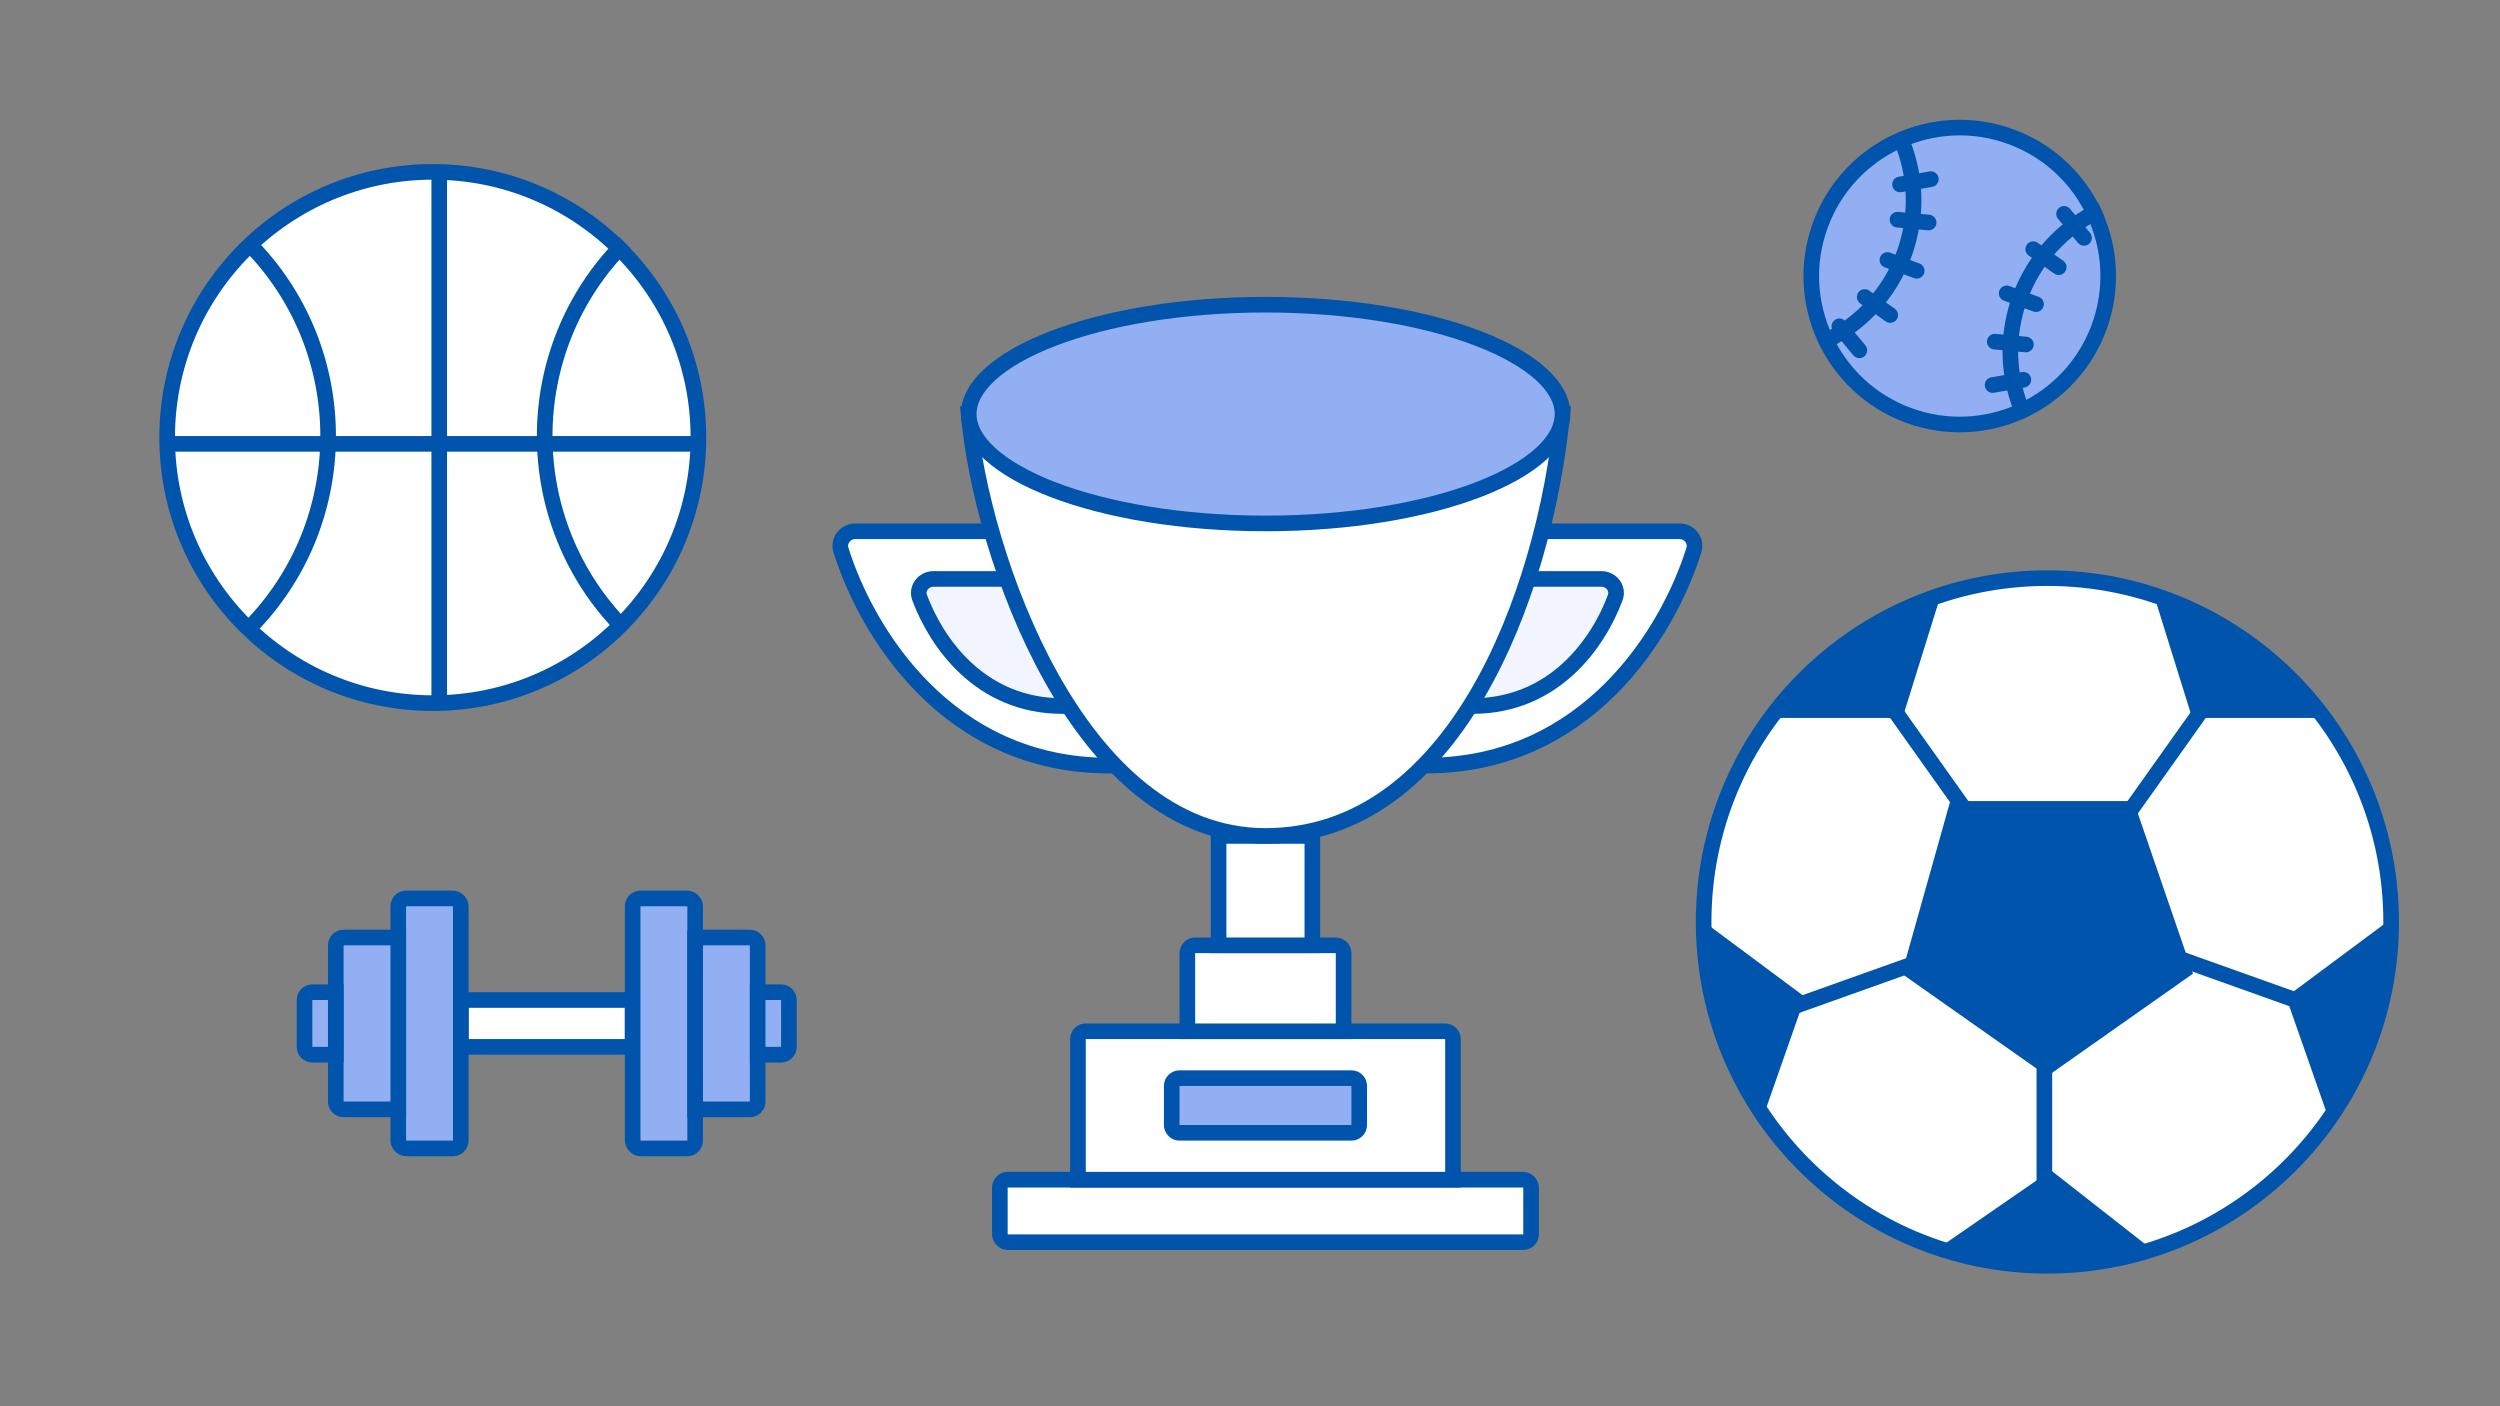 <svg width="320" height="180" viewBox="0 0 320 180" fill="none" xmlns="http://www.w3.org/2000/svg">
<rect x="0" y="0" width="320" height="180" fill="#808080" stroke="none"/>
<circle cx="250.847" cy="35.334" r="19" transform="rotate(20.245 250.847 35.334)" fill="#91AFF2" stroke="#0054AC" stroke-width="2"/>
<path d="M243.1 17.288C247.725 27.319 243.343 39.2 233.313 43.825" stroke="#0054AC" stroke-width="2"/>
<path d="M259.166 53.36C254.541 43.329 258.923 31.448 268.953 26.823" stroke="#0054AC" stroke-width="2"/>
<line x1="256.856" y1="37.55" x2="260.609" y2="38.934" stroke="#0054AC" stroke-width="2" stroke-linecap="round"/>
<line x1="260.249" y1="31.891" x2="263.516" y2="34.2" stroke="#0054AC" stroke-width="2" stroke-linecap="round"/>
<line x1="255.33" y1="43.733" x2="259.313" y2="44.098" stroke="#0054AC" stroke-width="2" stroke-linecap="round"/>
<line x1="264.198" y1="27.373" x2="266.756" y2="30.448" stroke="#0054AC" stroke-width="2" stroke-linecap="round"/>
<line x1="255.05" y1="49.285" x2="258.993" y2="48.607" stroke="#0054AC" stroke-width="2" stroke-linecap="round"/>
<line x1="245.34" y1="34.664" x2="241.587" y2="33.28" stroke="#0054AC" stroke-width="2" stroke-linecap="round"/>
<line x1="241.947" y1="40.323" x2="238.681" y2="38.015" stroke="#0054AC" stroke-width="2" stroke-linecap="round"/>
<line x1="246.866" y1="28.482" x2="242.883" y2="28.116" stroke="#0054AC" stroke-width="2" stroke-linecap="round"/>
<line x1="237.998" y1="44.841" x2="235.44" y2="41.766" stroke="#0054AC" stroke-width="2" stroke-linecap="round"/>
<line x1="247.146" y1="22.93" x2="243.204" y2="23.607" stroke="#0054AC" stroke-width="2" stroke-linecap="round"/>
<path d="M262.065 74C286.366 74 306.067 93.704 306.067 118.011C306.066 142.317 286.366 162.021 262.065 162.021C237.764 162.02 218.064 142.317 218.064 118.011C218.064 93.704 237.764 74 262.065 74Z" fill="white" stroke="#0054AC" stroke-width="2"/>
<path d="M273.103 102.539H249.634L243.422 124.631L262.059 137.749L280.696 124.631L273.103 102.539Z" fill="#0054AC"/>
<path d="M280.598 91.892L275.865 76.703C286.593 79.741 295.06 88.095 297.953 91.892H280.598Z" fill="#0054AC"/>
<path d="M243.519 91.892L248.253 76.703C237.524 79.741 229.057 88.095 226.164 91.892H243.519Z" fill="#0054AC"/>
<path d="M231.054 127.623L218.29 118.129C217.606 129.26 222.685 140.017 225.31 144.003L231.054 127.623Z" fill="#0054AC"/>
<path d="M292.616 127.623L305.38 118.129C306.064 129.26 300.985 140.017 298.36 144.003L292.616 127.623Z" fill="#0054AC"/>
<path d="M262.536 149.814L275.06 159.622C264.506 163.22 252.792 161.158 248.255 159.677L262.536 149.814Z" fill="#0054AC"/>
<line x1="261.679" y1="134.697" x2="261.679" y2="154.028" stroke="#0054AC" stroke-width="2"/>
<line y1="-1" x2="19.328" y2="-1" transform="matrix(0.942 0.336 -0.336 0.942 278.626 123.651)" stroke="#0054AC" stroke-width="2"/>
<line y1="-1" x2="19.328" y2="-1" transform="matrix(-0.942 0.336 0.336 0.942 247.131 123.651)" stroke="#0054AC" stroke-width="2"/>
<line y1="-1" x2="19.33" y2="-1" transform="matrix(-0.579 -0.815 -0.815 0.579 251.168 104.89)" stroke="#0054AC" stroke-width="2"/>
<line y1="-1" x2="19.33" y2="-1" transform="matrix(0.579 -0.815 0.815 0.579 273.104 104.89)" stroke="#0054AC" stroke-width="2"/>
<circle cx="55.397" cy="56" r="34" fill="white" stroke="#0054AC" stroke-width="2"/>
<path d="M31.749 31.061C45.417 44.73 45.417 66.89 31.749 80.559" stroke="#0054AC" stroke-width="2"/>
<path d="M79.971 80.559C66.303 66.89 66.303 44.73 79.971 31.061" stroke="#0054AC" stroke-width="2"/>
<line x1="56.222" y1="21.588" x2="56.222" y2="90.032" stroke="#0054AC" stroke-width="2"/>
<line x1="89.441" y1="56.814" x2="20.997" y2="56.814" stroke="#0054AC" stroke-width="2"/>
<rect x="127.98" y="151" width="68" height="8" rx="1" fill="white" stroke="#0054AC" stroke-width="2"/>
<path d="M138.98 132H184.98C185.533 132 185.98 132.448 185.98 133V151H137.98V133C137.98 132.448 138.428 132 138.98 132Z" fill="white" stroke="#0054AC" stroke-width="2"/>
<path d="M150.98 138H172.98C173.533 138 173.98 138.448 173.98 139V144C173.98 144.552 173.533 145 172.98 145H150.98C150.428 145 149.98 144.552 149.98 144V139C149.98 138.448 150.428 138 150.98 138Z" fill="#91AFF2" stroke="#0054AC" stroke-width="2"/>
<path d="M152.98 121H170.98C171.533 121 171.98 121.448 171.98 122V132H151.98V122C151.98 121.448 152.428 121 152.98 121Z" fill="white" stroke="#0054AC" stroke-width="2"/>
<rect x="155.98" y="107" width="12" height="14" fill="white" stroke="#0054AC" stroke-width="2"/>
<path d="M214.96 68H197.981H126.48H109.501C108.213 68 107.261 69.194 107.646 70.423C110.933 80.906 121.272 98 141.98 98H182.481C203.19 98 213.528 80.906 216.815 70.423C217.2 69.194 216.248 68 214.96 68Z" fill="white" stroke="#0054AC" stroke-width="2" stroke-linecap="round"/>
<path d="M204.96 74.102H196.895H127.566H119.501C118.213 74.102 117.268 75.301 117.717 76.508C119.842 82.212 125.433 90.373 135.98 90.373H188.481C199.028 90.373 204.62 82.212 206.744 76.508C207.194 75.301 206.248 74.102 204.96 74.102Z" fill="#F2F5FF" stroke="#0054AC" stroke-width="2" stroke-linecap="round"/>
<path d="M161.98 107C137.98 107 125.584 71.008 123.98 53H199.98C197.616 76.606 185.98 107 161.98 107Z" fill="white" stroke="#0054AC" stroke-width="2"/>
<path d="M162 39C172.679 39 182.301 40.667 189.218 43.327C192.679 44.658 195.413 46.219 197.263 47.901C199.112 49.583 200 51.308 200 53C200 54.692 199.112 56.417 197.263 58.099C195.413 59.781 192.679 61.342 189.218 62.673C182.301 65.333 172.679 67 162 67C151.321 67 141.699 65.333 134.782 62.673C131.321 61.342 128.587 59.781 126.737 58.099C124.888 56.417 124 54.692 124 53C124 51.308 124.888 49.583 126.737 47.901C128.587 46.219 131.321 44.658 134.782 43.327C141.699 40.667 151.321 39 162 39Z" fill="#91AFF2" stroke="#0054AC" stroke-width="2"/>
<rect x="58.98" y="128" width="22" height="6" fill="white" stroke="#0054AC" stroke-width="2"/>
<rect x="50.98" y="115" width="8" height="32" rx="1" fill="#91AFF2" stroke="#0054AC" stroke-width="2"/>
<path d="M43.98 120H50.98V142H43.98C43.428 142 42.98 141.552 42.98 141V121C42.98 120.448 43.428 120 43.98 120Z" fill="#91AFF2" stroke="#0054AC" stroke-width="2"/>
<path d="M39.98 127H42.98V135H39.98C39.428 135 38.98 134.552 38.98 134V128C38.98 127.448 39.428 127 39.98 127Z" fill="#91AFF2" stroke="#0054AC" stroke-width="2"/>
<rect x="88.98" y="147" width="8" height="32" rx="1" transform="rotate(-180 88.98 147)" fill="#91AFF2" stroke="#0054AC" stroke-width="2"/>
<path d="M95.98 142L88.98 142L88.98 120L95.98 120C96.532 120 96.98 120.448 96.98 121L96.98 141C96.98 141.552 96.532 142 95.98 142Z" fill="#91AFF2" stroke="#0054AC" stroke-width="2"/>
<path d="M99.98 135L96.98 135L96.98 127L99.98 127C100.532 127 100.98 127.448 100.98 128L100.98 134C100.98 134.552 100.532 135 99.98 135Z" fill="#91AFF2" stroke="#0054AC" stroke-width="2"/>
</svg>
